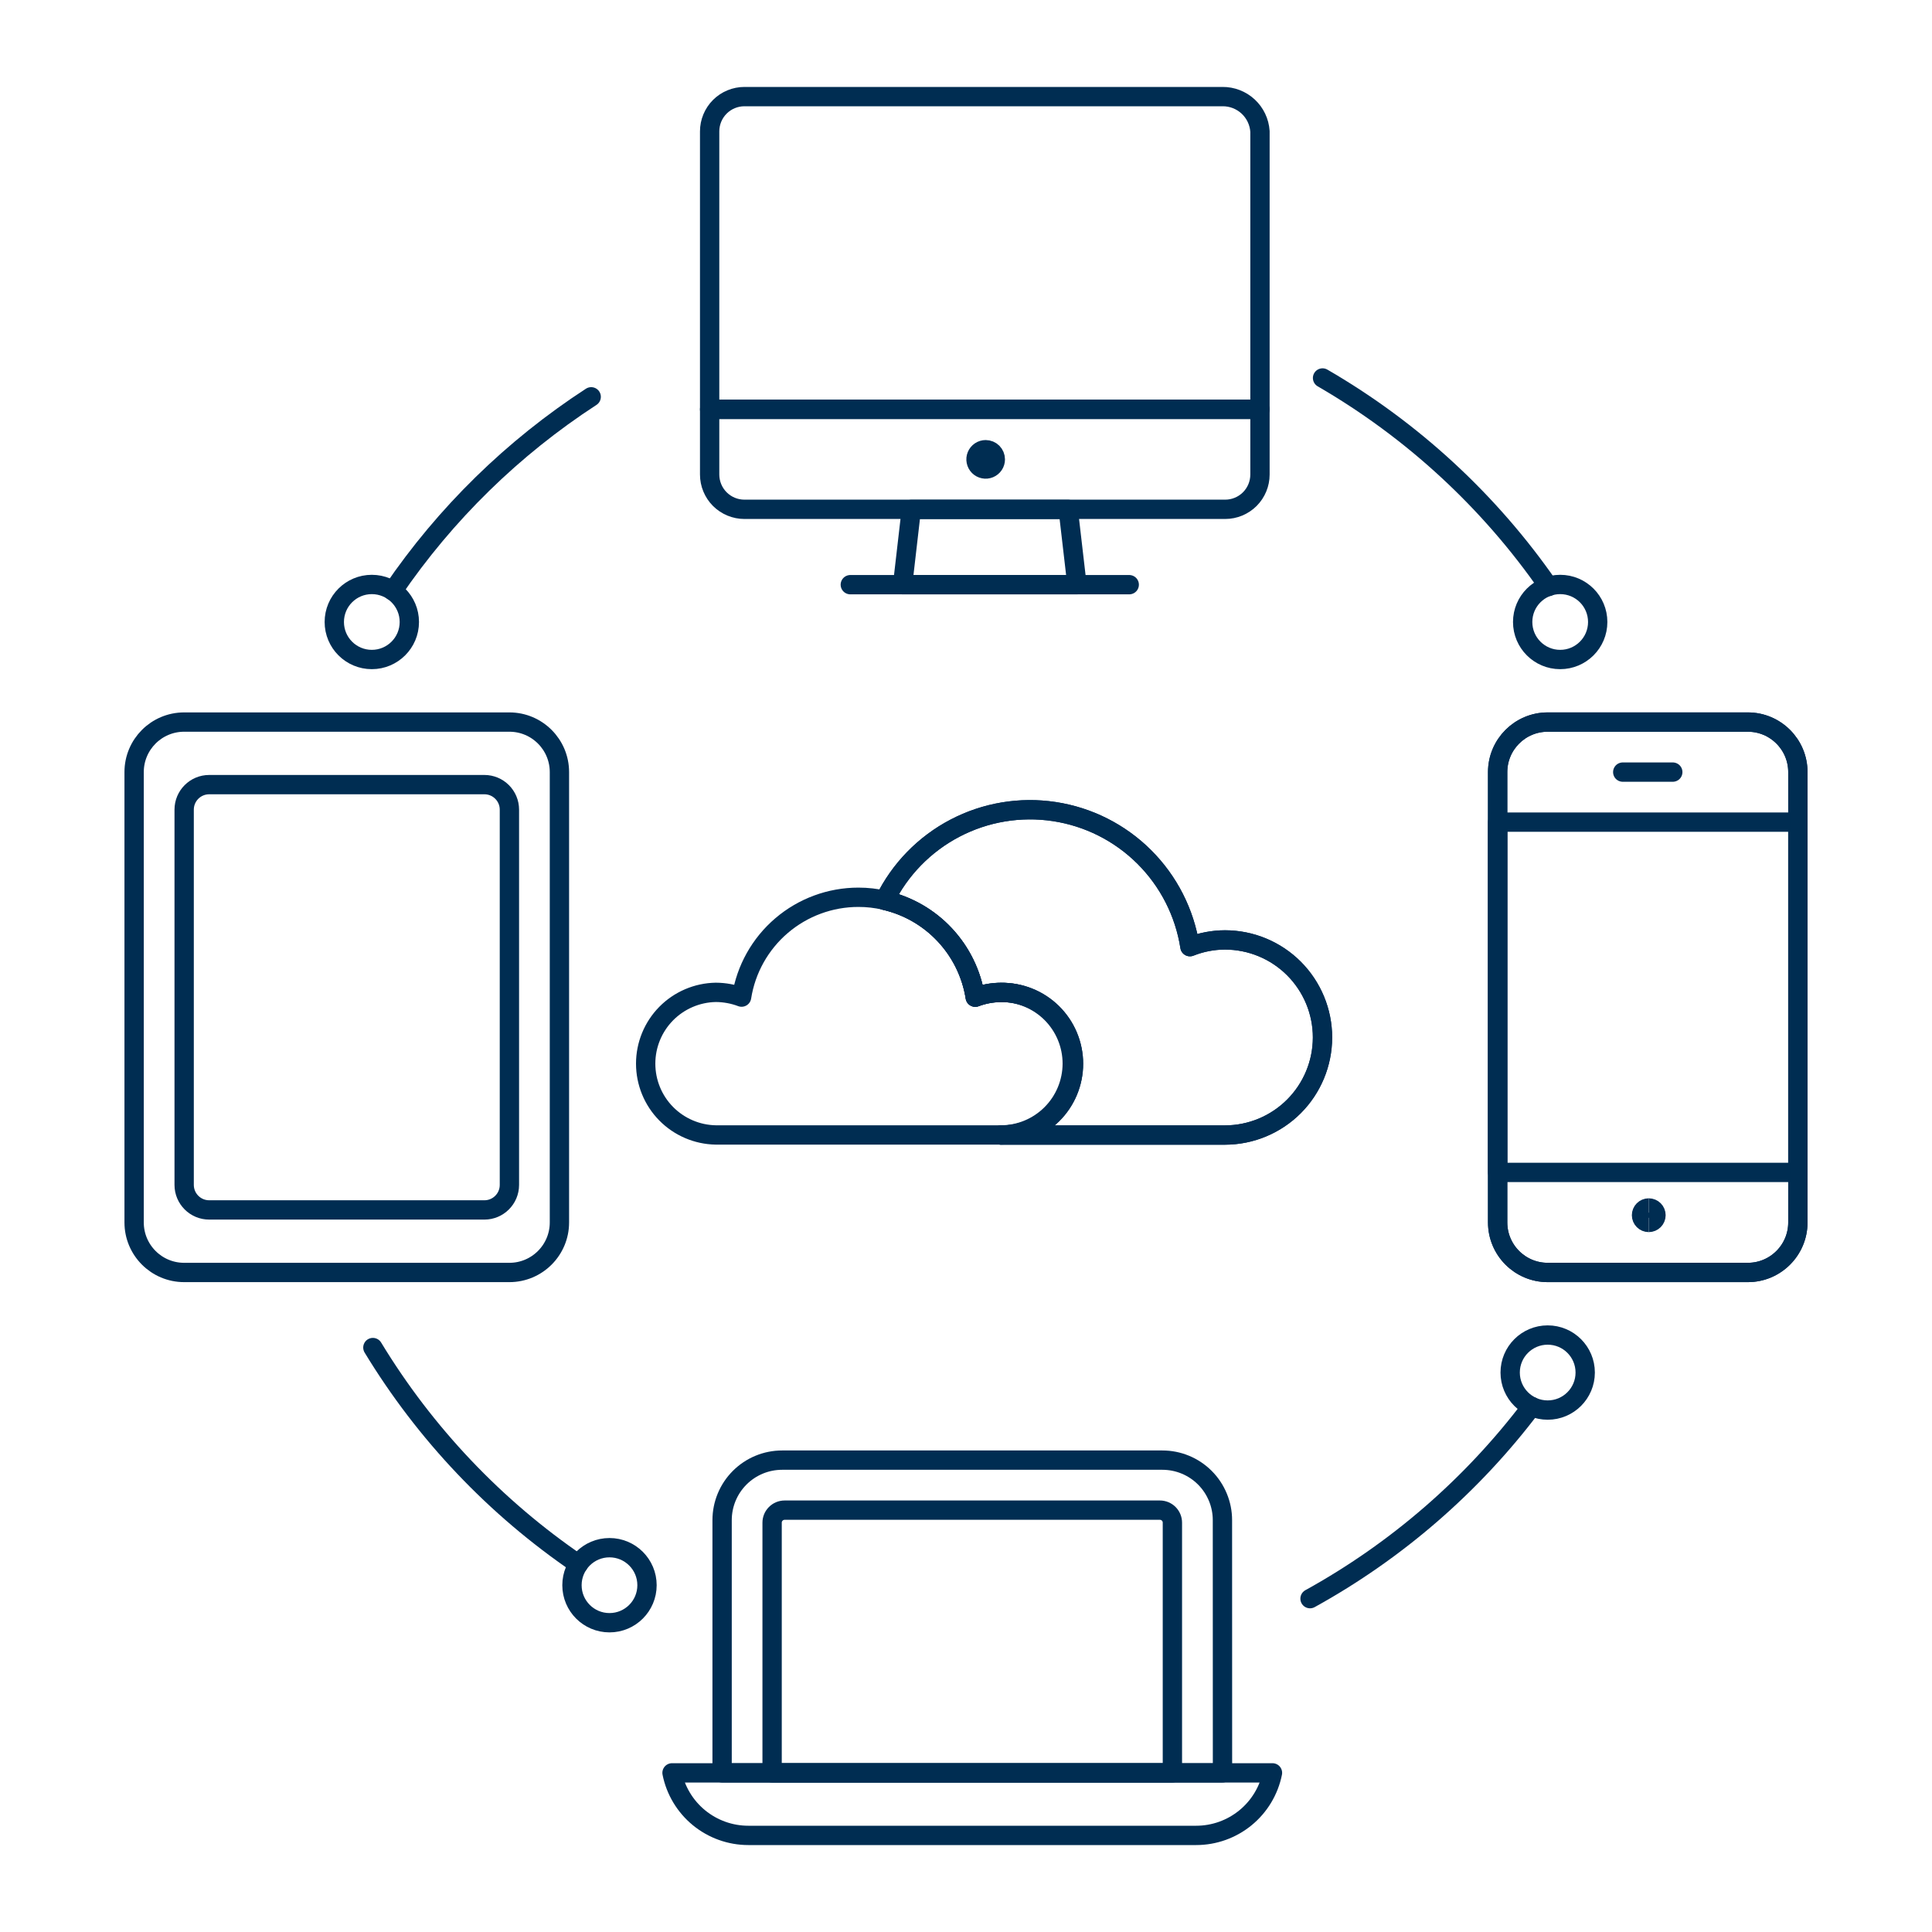 <?xml version="1.0" encoding="UTF-8"?>
<svg xmlns="http://www.w3.org/2000/svg" fill="none" viewBox="0 0 100 100" height="400" width="400">
  <path stroke="#002d52" stroke-linecap="round" stroke-linejoin="round" d="M20.333 30.586C23.055 26.59 26.546 23.174 30.6 20.539"></path>
  <path stroke="#002d52" stroke-linecap="round" stroke-linejoin="round" d="M29.939 80.962C25.632 78.028 22.004 74.204 19.3 69.749"></path>
  <path stroke="#002d52" stroke-linecap="round" stroke-linejoin="round" d="M79.279 72.8C76.195 76.884 72.287 80.273 67.807 82.746"></path>
  <path stroke="#002d52" stroke-linecap="round" stroke-linejoin="round" d="M68.455 19.564C73.103 22.256 77.098 25.942 80.155 30.358"></path>
  <path stroke="#002d52" stroke-linecap="round" stroke-linejoin="round" d="M68.453 53.7C68.451 55.039 67.919 56.322 66.972 57.269C66.025 58.216 64.742 58.748 63.403 58.75H51.813C52.303 58.758 52.789 58.669 53.244 58.487C53.699 58.305 54.113 58.034 54.462 57.691C54.811 57.347 55.089 56.938 55.278 56.486C55.467 56.034 55.565 55.549 55.565 55.059C55.565 54.57 55.467 54.085 55.278 53.633C55.089 53.181 54.811 52.772 54.462 52.428C54.113 52.085 53.699 51.814 53.244 51.632C52.789 51.45 52.303 51.361 51.813 51.369C51.357 51.371 50.906 51.454 50.479 51.615C50.288 50.407 49.739 49.283 48.903 48.389C48.068 47.495 46.984 46.872 45.791 46.6C46.576 45 47.85 43.692 49.429 42.866C51.008 42.04 52.809 41.739 54.571 42.007C56.333 42.274 57.963 43.096 59.226 44.354C60.488 45.612 61.317 47.239 61.591 49C62.168 48.77 62.783 48.651 63.404 48.65C64.067 48.65 64.724 48.781 65.336 49.034C65.949 49.288 66.506 49.66 66.975 50.129C67.443 50.598 67.815 51.155 68.069 51.767C68.323 52.38 68.453 53.037 68.453 53.7V53.7Z"></path>
  <path stroke="#002d52" stroke-linecap="round" stroke-linejoin="round" d="M68.453 53.7C68.451 55.039 67.919 56.322 66.972 57.269C66.025 58.216 64.742 58.748 63.403 58.75H51.813C52.303 58.758 52.789 58.669 53.244 58.487C53.699 58.305 54.113 58.034 54.462 57.691C54.811 57.347 55.089 56.938 55.278 56.486C55.467 56.034 55.565 55.549 55.565 55.059C55.565 54.57 55.467 54.085 55.278 53.633C55.089 53.181 54.811 52.772 54.462 52.428C54.113 52.085 53.699 51.814 53.244 51.632C52.789 51.45 52.303 51.361 51.813 51.369C51.357 51.371 50.906 51.454 50.479 51.615C50.288 50.407 49.739 49.283 48.903 48.389C48.068 47.495 46.984 46.872 45.791 46.6C46.576 45 47.85 43.692 49.429 42.866C51.008 42.04 52.809 41.739 54.571 42.007C56.333 42.274 57.963 43.096 59.226 44.354C60.488 45.612 61.317 47.239 61.591 49C62.168 48.77 62.783 48.651 63.404 48.65C64.067 48.65 64.724 48.781 65.336 49.034C65.949 49.288 66.506 49.66 66.975 50.129C67.443 50.598 67.815 51.155 68.069 51.767C68.323 52.38 68.453 53.037 68.453 53.7V53.7Z"></path>
  <path stroke="#002d52" stroke-linecap="round" stroke-linejoin="round" d="M63.273 78.683C63.273 78.275 63.193 77.871 63.036 77.494C62.88 77.117 62.651 76.774 62.363 76.486C62.074 76.197 61.731 75.968 61.354 75.812C60.977 75.656 60.573 75.576 60.165 75.576H40.483C39.659 75.576 38.869 75.903 38.286 76.486C37.703 77.069 37.376 77.859 37.376 78.683V91.763H63.276L63.273 78.683Z"></path>
  <path stroke="#002d52" stroke-linecap="round" stroke-linejoin="round" d="M60.683 91.763H39.964V78.813C39.964 78.728 39.981 78.644 40.013 78.565C40.046 78.486 40.094 78.415 40.154 78.355C40.214 78.295 40.285 78.247 40.364 78.214C40.443 78.182 40.527 78.165 40.612 78.165H60.036C60.121 78.165 60.205 78.182 60.284 78.214C60.362 78.247 60.434 78.295 60.494 78.355C60.554 78.415 60.602 78.487 60.634 78.565C60.667 78.644 60.683 78.728 60.683 78.813V91.763Z"></path>
  <path stroke="#002d52" stroke-linecap="round" stroke-linejoin="round" d="M65.863 91.763H34.784C34.967 92.676 35.46 93.497 36.18 94.087C36.9 94.677 37.802 95 38.733 95H61.914C62.845 95 63.747 94.677 64.467 94.087C65.187 93.497 65.68 92.676 65.863 91.763V91.763Z"></path>
  <path stroke="#002d52" stroke-linecap="round" stroke-linejoin="round" d="M65.216 21.187V24.562C65.216 25.039 65.026 25.497 64.689 25.835C64.351 26.172 63.893 26.362 63.416 26.362H38.531C38.054 26.362 37.596 26.172 37.258 25.835C36.921 25.497 36.731 25.039 36.731 24.562V21.187H65.216Z"></path>
  <path stroke="#002d52" stroke-linecap="round" stroke-linejoin="round" d="M51.018 23.277C50.919 23.277 50.822 23.306 50.74 23.361C50.658 23.416 50.594 23.494 50.556 23.586C50.518 23.677 50.508 23.777 50.528 23.875C50.547 23.971 50.595 24.061 50.664 24.131C50.734 24.201 50.824 24.248 50.92 24.267C51.017 24.287 51.118 24.277 51.209 24.239C51.301 24.201 51.379 24.137 51.434 24.055C51.489 23.973 51.518 23.876 51.518 23.777C51.518 23.644 51.465 23.517 51.372 23.423C51.278 23.33 51.151 23.277 51.018 23.277Z"></path>
  <path stroke="#002d52" stroke-linecap="round" stroke-linejoin="round" d="M55.743 30.263H46.72L47.17 26.367H55.291L55.743 30.263Z"></path>
  <path stroke="#002d52" stroke-linecap="round" stroke-linejoin="round" d="M44.012 30.263H58.449"></path>
  <path stroke="#002d52" stroke-linecap="round" stroke-linejoin="round" d="M65.216 21.187V6.8C65.183 6.308 64.964 5.848 64.603 5.513C64.241 5.178 63.766 4.995 63.273 5H38.531C38.054 5 37.596 5.19 37.258 5.527C36.921 5.865 36.731 6.323 36.731 6.8V21.187H65.216Z"></path>
  <path stroke="#002d52" stroke-linecap="round" stroke-linejoin="round" d="M90.468 37.374H80.108C78.678 37.374 77.518 38.534 77.518 39.964V63.273C77.518 64.703 78.678 65.863 80.108 65.863H90.468C91.898 65.863 93.058 64.703 93.058 63.273V39.964C93.058 38.534 91.898 37.374 90.468 37.374Z"></path>
  <path stroke="#002d52" stroke-linecap="round" stroke-linejoin="round" d="M90.468 37.374H80.108C78.678 37.374 77.518 38.534 77.518 39.964V63.273C77.518 64.703 78.678 65.863 80.108 65.863H90.468C91.898 65.863 93.058 64.703 93.058 63.273V39.964C93.058 38.534 91.898 37.374 90.468 37.374Z"></path>
  <path stroke="#002d52" stroke-linecap="round" stroke-linejoin="round" d="M93.058 42.554H77.518V60.683H93.058V42.554Z"></path>
  <path stroke="#002d52" stroke-linecap="round" stroke-linejoin="round" d="M83.993 39.964H86.583"></path>
  <path stroke="#002d52" d="M85.339 63.274C85.132 63.274 84.964 63.106 84.964 62.899C84.964 62.692 85.132 62.524 85.339 62.524"></path>
  <path stroke="#002d52" d="M85.339 63.274C85.546 63.274 85.714 63.106 85.714 62.899C85.714 62.692 85.546 62.524 85.339 62.524"></path>
  <path stroke="#002d52" stroke-linecap="round" stroke-linejoin="round" d="M26.366 37.374H9.532C8.101 37.374 6.942 38.534 6.942 39.964V63.273C6.942 64.703 8.101 65.863 9.532 65.863H26.366C27.796 65.863 28.956 64.703 28.956 63.273V39.964C28.956 38.534 27.796 37.374 26.366 37.374Z"></path>
  <path stroke="#002d52" stroke-linecap="round" stroke-linejoin="round" d="M25.072 40.612H10.827C10.112 40.612 9.532 41.192 9.532 41.907V61.331C9.532 62.046 10.112 62.626 10.827 62.626H25.072C25.787 62.626 26.367 62.046 26.367 61.331V41.907C26.367 41.192 25.787 40.612 25.072 40.612Z"></path>
  <path stroke="#002d52" stroke-linecap="round" stroke-linejoin="round" d="M80.755 34.136C81.828 34.136 82.697 33.267 82.697 32.194C82.697 31.121 81.828 30.252 80.755 30.252C79.682 30.252 78.813 31.121 78.813 32.194C78.813 33.267 79.682 34.136 80.755 34.136Z"></path>
  <path stroke="#002d52" stroke-linecap="round" stroke-linejoin="round" d="M80.108 72.985C81.181 72.985 82.05 72.115 82.05 71.043C82.05 69.97 81.181 69.101 80.108 69.101C79.035 69.101 78.166 69.97 78.166 71.043C78.166 72.115 79.035 72.985 80.108 72.985Z"></path>
  <path stroke="#002d52" stroke-linecap="round" stroke-linejoin="round" d="M31.547 83.992C32.62 83.992 33.489 83.123 33.489 82.05C33.489 80.978 32.62 80.108 31.547 80.108C30.474 80.108 29.605 80.978 29.605 82.05C29.605 83.123 30.474 83.992 31.547 83.992Z"></path>
  <path stroke="#002d52" stroke-linecap="round" stroke-linejoin="round" d="M19.245 34.136C20.317 34.136 21.187 33.267 21.187 32.194C21.187 31.121 20.317 30.252 19.245 30.252C18.172 30.252 17.303 31.121 17.303 32.194C17.303 33.267 18.172 34.136 19.245 34.136Z"></path>
  <path stroke="#002d52" stroke-linecap="round" stroke-linejoin="round" d="M55.5 55.055C55.497 56.033 55.108 56.97 54.416 57.662C53.724 58.353 52.787 58.743 51.809 58.745H37.05C36.082 58.729 35.158 58.333 34.479 57.643C33.8 56.953 33.42 56.023 33.42 55.054C33.42 54.086 33.8 53.157 34.479 52.466C35.158 51.776 36.082 51.38 37.05 51.364C37.506 51.366 37.958 51.449 38.384 51.61C38.611 50.169 39.345 48.857 40.454 47.91C41.563 46.963 42.974 46.442 44.432 46.443C44.889 46.442 45.345 46.494 45.791 46.598C46.983 46.87 48.067 47.493 48.903 48.386C49.738 49.279 50.287 50.402 50.479 51.61C50.905 51.449 51.357 51.366 51.813 51.364C52.791 51.365 53.729 51.754 54.421 52.446C55.112 53.138 55.5 54.077 55.5 55.055V55.055Z"></path>
</svg>
